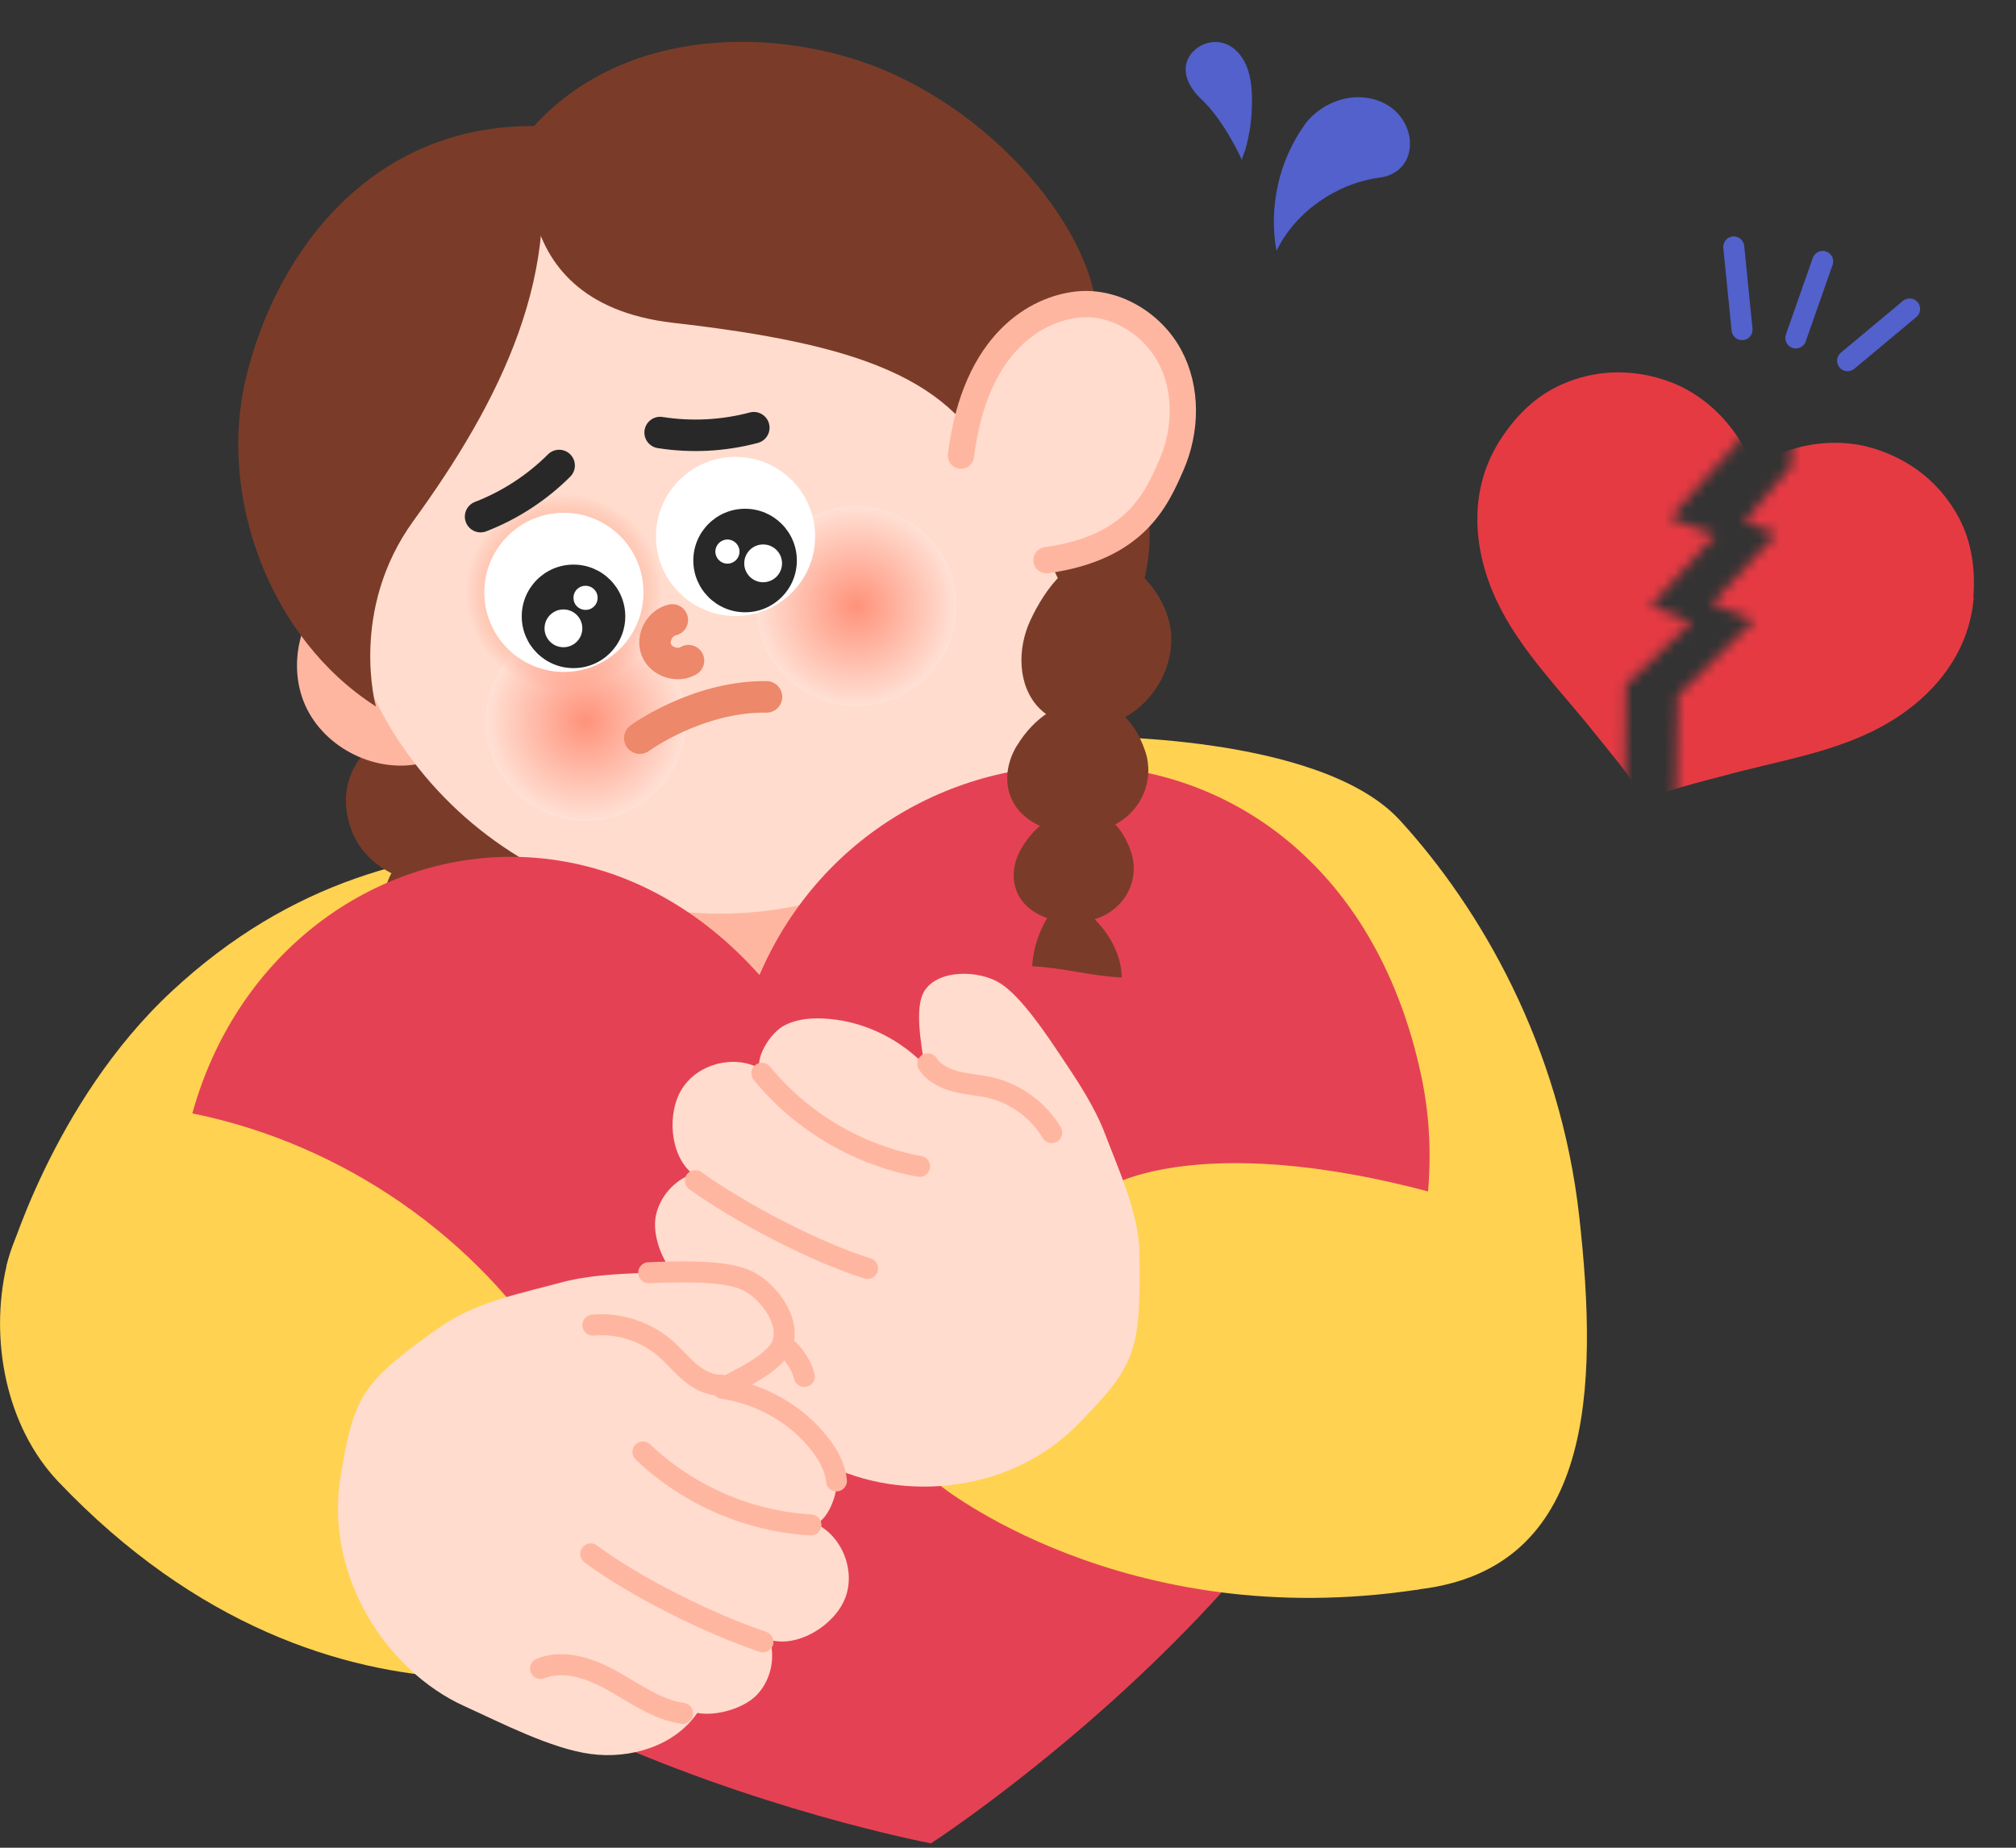 <svg width="192" height="176" viewBox="0 0 192 176" fill="none" xmlns="http://www.w3.org/2000/svg">
<rect x="0" y="0" width="192" height="176" fill="#333333" stroke="none"/>
<path d="M103.19 70.16C103.19 70.16 125.71 69.8 133.34 78.15C140.97 86.5 148.6 99.58 150.41 115.93C152.23 132.28 151.79 149.44 135.12 151.39C118.45 153.34 103.19 70.16 103.19 70.16Z" fill="#FFD252"/>
<path d="M0.63 120.54C0.63 120.54 4.93 105.04 16.37 94.41C27.81 83.78 39.8 81.06 51.51 80.52C63.22 79.98 43.88 114.85 43.88 114.85L0.63 120.54Z" fill="#FFD252"/>
<path d="M47.98 73.95C49.26 77.73 47.01 82.34 43.25 83.66C39.48 84.99 34.85 82.81 33.47 79.06C29.99 69.63 44.78 64.44 47.98 73.94V73.95Z" fill="#7A3C29"/>
<path d="M51.52 84.03C52.8 87.81 50.55 92.42 46.79 93.74C43.02 95.07 38.39 92.89 37.01 89.14C33.53 79.71 48.32 74.52 51.52 84.02V84.03Z" fill="#7A3C29"/>
<path d="M90.59 73.69C91.78 81.1 87.43 89.04 80.55 92.03C73.67 95.02 64.9 92.78 60.29 86.85C71.29 85.68 81.95 80.6 90.59 73.69Z" fill="#FFB6A0"/>
<path d="M40.26 72.68C35.87 73.74 30.89 71.29 29.06 67.16C27.23 63.03 28.75 57.69 32.49 55.15C36.65 60.44 38.67 66.15 40.26 72.69V72.68Z" fill="#FFB6A0"/>
<path d="M100.826 67.825C110.483 50.017 103.875 27.753 86.067 18.096C68.259 8.439 45.994 15.046 36.337 32.855C26.68 50.663 33.288 72.927 51.096 82.584C68.904 92.241 91.169 85.633 100.826 67.825Z" fill="#FFDCCD"/>
<path d="M91.06 58.68C90.53 63.93 85.85 67.75 80.61 67.23C75.36 66.7 71.54 62.02 72.06 56.78C72.59 51.53 77.27 47.71 82.51 48.23C87.76 48.76 91.58 53.44 91.06 58.68Z" fill="url(#paint0_radial_61_224)"/>
<path d="M65.29 69.61C64.76 74.86 60.08 78.68 54.84 78.16C49.59 77.63 45.77 72.95 46.29 67.71C46.82 62.46 51.5 58.64 56.74 59.16C61.99 59.69 65.81 64.37 65.29 69.61Z" fill="url(#paint1_radial_61_224)"/>
<path d="M17.66 125.56C10.88 87.6 49.79 67.62 72.33 92.87C84.32 65.06 127.14 64.61 135.32 102.29C143.43 139.64 89.69 174.91 88.7 175.56V175.58H88.68L88.66 175.6V175.58C87.5 175.36 24.38 163.2 17.66 125.57V125.56Z" fill="#E54154"/>
<path d="M141.79 115.19C115.9 106.84 105.81 112.94 105.81 112.94L89.42 141.41C89.42 141.41 106.94 155.69 135.11 151.4C141.06 142.41 141.95 125.97 141.79 115.19Z" fill="#FFD252"/>
<path d="M5.54 141.12C18.7 154.96 32.65 159.27 43.59 159.82C44.8 149.49 45.7 136.41 51.57 127.82C43.33 116 30.11 107.78 15.87 105.62C9.08 108.14 2.27 113.49 0.63 120.54C-1.01 127.59 0.56 135.87 5.54 141.12Z" fill="#FFD252"/>
<path d="M108.51 119.04C108.38 115.38 106.45 111.21 105.29 108.13C104.28 105.44 102.67 103.03 101.07 100.64C99.73 98.64 97.3 94.95 95.26 93.66C93.22 92.38 89.4 92.33 88.07 94.34C87.03 95.92 87.77 99.5 88.01 101.39C85.47 98.79 81.93 97.14 78.29 97.01C76.98 96.96 75.62 97.12 74.51 97.79C73.39 98.47 72.1 100.45 72.31 101.74C69.85 100.45 66.48 101.33 64.98 103.67C63.48 106 63.79 110.1 65.97 111.81C64.23 112.41 62.86 113.96 62.47 115.76C62.08 117.56 63.04 120.22 64.38 121.48C63.1 125.08 64.54 129.23 67.18 132C69.81 134.77 74.61 137.17 77.93 139.06C84.99 143.09 95.92 142.61 102.73 135.6C106.67 131.54 108.23 129.74 108.47 124.5C108.55 122.8 108.57 120.94 108.5 119.03L108.51 119.04Z" fill="#FFDCCD"/>
<path d="M88.36 101.33C88.96 102.25 90.03 102.76 91.1 103.03C92.17 103.3 93.28 103.36 94.35 103.61C96.75 104.18 98.9 105.76 100.16 107.88" stroke="#FFB6A0" stroke-width="2" stroke-linecap="round" stroke-linejoin="round"/>
<path d="M65.2 122.66C66.89 124.41 69.32 125.18 71.53 126.2C73.74 127.21 76 128.75 76.6 131.11" stroke="#FFB6A0" stroke-width="2" stroke-linecap="round" stroke-linejoin="round"/>
<path d="M66.22 112.46C70.51 115.53 77.59 119.26 82.63 120.82" stroke="#FFB6A0" stroke-width="2" stroke-linecap="round" stroke-linejoin="round"/>
<path d="M72.56 102.23C76.31 106.83 81.74 110.04 87.58 111.1" stroke="#FFB6A0" stroke-width="2" stroke-linecap="round" stroke-linejoin="round"/>
<path d="M42.52 126.01C45.57 123.97 50.07 123.08 53.24 122.21C56.01 121.45 58.91 121.34 61.78 121.23C64.19 121.14 68.6 120.95 70.84 121.84C73.08 122.73 75.36 125.81 74.5 128.06C73.83 129.83 70.5 131.33 68.82 132.24C72.42 132.77 75.83 134.67 78.07 137.54C78.87 138.57 79.55 139.76 79.66 141.06C79.77 142.36 78.92 144.57 77.75 145.16C80.24 146.39 81.5 149.64 80.49 152.23C79.48 154.82 75.98 156.97 73.32 156.2C73.85 157.96 73.4 159.99 72.17 161.35C70.94 162.72 68.22 163.5 66.41 163.16C64.25 166.31 60.04 167.58 56.25 167.07C52.46 166.56 47.7 164.09 44.22 162.51C36.82 159.16 30.79 150.03 32.47 140.4C33.44 134.83 33.98 132.51 38.09 129.24C39.42 128.18 40.91 127.07 42.5 126L42.52 126.01Z" fill="#FFDCCD"/>
<path d="M61.78 121.23C64.19 121.14 68.6 120.95 70.84 121.84C73.08 122.73 75.36 125.81 74.5 128.06C73.83 129.83 70.5 131.33 68.82 132.24C72.42 132.77 75.83 134.67 78.07 137.54C78.87 138.57 79.55 139.76 79.66 141.06" stroke="#FFB6A0" stroke-width="2" stroke-linecap="round" stroke-linejoin="round"/>
<path d="M68.69 131.93C67.59 131.98 66.55 131.42 65.71 130.71C64.87 130 64.17 129.14 63.34 128.42C61.47 126.81 58.93 125.99 56.47 126.22" stroke="#FFB6A0" stroke-width="2" stroke-linecap="round" stroke-linejoin="round"/>
<path d="M65.01 163.2C62.6 162.85 60.55 161.35 58.43 160.15C56.31 158.95 53.74 158.02 51.48 158.93" stroke="#FFB6A0" stroke-width="2" stroke-linecap="round" stroke-linejoin="round"/>
<path d="M72.66 156.39C67.65 154.71 60.48 151.17 56.26 148.01" stroke="#FFB6A0" stroke-width="2" stroke-linecap="round" stroke-linejoin="round"/>
<path d="M77.23 145.25C71.3 144.92 65.52 142.4 61.23 138.3" stroke="#FFB6A0" stroke-width="2" stroke-linecap="round" stroke-linejoin="round"/>
<path d="M50.87 12.01C35.47 11.9 26.33 23.84 23.41 36.06C20.74 47.27 25.66 60.82 35.8 67.29C35.8 67.29 33.21 58.1 39.39 49.59C47.62 38.25 54 25.67 50.87 12.01Z" fill="#7A3C29"/>
<path d="M50.87 12.01C50.87 12.01 46.56 28.74 64.12 30.75C81.68 32.76 91 35.98 94.89 45.25C94.89 45.25 103.93 45.22 104.46 30.81C104.77 22.47 94.41 9.78 81.44 5.66C72.01 2.67 59.03 3.07 50.87 11.99V12.01Z" fill="#7A3C29"/>
<path d="M98.13 59.09C96.86 61.81 96.9 65.37 99.01 67.49C100.69 69.18 103.38 69.61 105.66 68.93C109.32 67.84 111.91 63.94 111.51 60.14C111.19 57.11 108.69 53.78 105.59 53.11C102.18 52.37 99.5 56.13 98.13 59.09Z" fill="#7A3C29"/>
<path d="M96.84 71.03C95.69 72.93 95.49 75.36 97.02 77.18C98.94 79.47 103.26 80.05 106.05 78.62C108.84 77.2 109.95 74.18 109.07 71.56C106.77 64.72 100.07 65.69 96.85 71.03H96.84Z" fill="#7A3C29"/>
<path d="M97.32 80.73C96.34 82.35 96.17 84.41 97.47 85.97C99.1 87.92 102.78 88.41 105.16 87.2C107.53 85.99 108.48 83.42 107.73 81.18C105.78 75.36 100.06 76.18 97.32 80.73Z" fill="#7A3C29"/>
<path d="M106.84 93.11C103.98 92.99 101.17 92.16 98.3 92.04C98.45 89.59 99.52 87.21 101.25 85.48C104.21 86.76 106.8 89.89 106.83 93.12L106.84 93.11Z" fill="#7A3C29"/>
<path d="M106.89 60.19C109.79 55.54 110.3 49.49 108.23 44.41C104.45 45.56 99.85 47.48 99.83 51.43C99.81 55.38 103.12 59.01 106.89 60.19Z" fill="#7A3C29"/>
<path d="M91.52 43.4C92.88 32.37 98.95 29.44 102.5 29.02C106.06 28.59 109.67 30.74 111.38 33.89C113.09 37.04 113 40.99 111.57 44.28C110.13 47.56 108.15 52.18 99.66 53.36" fill="#FFDCCD"/>
<path d="M91.52 43.4C92.88 32.37 98.95 29.44 102.5 29.02C106.06 28.59 109.67 30.74 111.38 33.89C113.09 37.04 113 40.99 111.57 44.28C110.13 47.56 108.15 52.18 99.66 53.36" stroke="#FFB6A0" stroke-width="2.5" stroke-linecap="round" stroke-linejoin="round"/>
<path d="M57.15 66.99C51.32 68.89 45.03 65.69 43.13 59.85C41.23 54.01 44.43 47.73 50.26 45.83C56.09 43.93 62.38 47.13 64.28 52.97C66.18 58.81 62.98 65.09 57.15 66.99Z" fill="url(#paint2_radial_61_224)"/>
<path d="M73.5 61.67C67.67 63.57 61.38 60.37 59.48 54.53C57.58 48.69 60.78 42.41 66.61 40.51C72.44 38.61 78.73 41.81 80.63 47.65C82.53 53.49 79.33 59.77 73.5 61.67Z" fill="url(#paint3_radial_61_224)"/>
<path d="M54.318 63.978C58.49 63.64 61.598 59.983 61.26 55.81C60.921 51.638 57.264 48.529 53.091 48.868C48.919 49.207 45.811 52.864 46.149 57.036C46.488 61.209 50.145 64.317 54.318 63.978Z" fill="white"/>
<path d="M54.62 63.64C57.343 63.64 59.55 61.433 59.55 58.71C59.55 55.987 57.343 53.78 54.62 53.78C51.897 53.78 49.69 55.987 49.69 58.71C49.69 61.433 51.897 63.64 54.62 63.64Z" fill="#282828"/>
<path d="M70.664 58.654C74.836 58.316 77.944 54.658 77.606 50.486C77.267 46.313 73.61 43.205 69.437 43.544C65.265 43.883 62.157 47.539 62.495 51.712C62.834 55.885 66.491 58.993 70.664 58.654Z" fill="white"/>
<path d="M70.96 58.32C73.683 58.32 75.89 56.113 75.89 53.39C75.89 50.667 73.683 48.46 70.96 48.46C68.237 48.46 66.03 50.667 66.03 53.39C66.03 56.113 68.237 58.32 70.96 58.32Z" fill="#282828"/>
<path d="M64.03 59.05C62.83 59.31 62.06 60.76 62.51 61.9C62.96 63.04 64.52 63.56 65.57 62.93" stroke="#ED886A" stroke-width="3" stroke-linecap="round" stroke-linejoin="round"/>
<path d="M60.93 70.31C60.93 70.31 66.43 66.29 73 66.38" stroke="#ED886A" stroke-width="3" stroke-linecap="round" stroke-linejoin="round"/>
<path d="M45.77 49.21C48.56 48.13 51.13 46.46 53.25 44.34" stroke="#282828" stroke-width="3" stroke-linecap="round" stroke-linejoin="round"/>
<path d="M71.79 40.74C68.89 41.51 65.84 41.67 62.87 41.2" stroke="#282828" stroke-width="3" stroke-linecap="round" stroke-linejoin="round"/>
<path d="M53.66 61.65C54.654 61.65 55.46 60.844 55.46 59.85C55.46 58.856 54.654 58.05 53.66 58.05C52.666 58.05 51.86 58.856 51.86 59.85C51.86 60.844 52.666 61.65 53.66 61.65Z" fill="white"/>
<path d="M56.86 56.59C57.06 57.2 56.73 57.85 56.12 58.04C55.51 58.23 54.86 57.91 54.67 57.3C54.48 56.69 54.8 56.04 55.41 55.85C56.02 55.66 56.67 55.98 56.86 56.59Z" fill="white"/>
<path d="M72.68 55.46C73.674 55.46 74.48 54.654 74.48 53.66C74.48 52.666 73.674 51.86 72.68 51.86C71.686 51.86 70.88 52.666 70.88 53.66C70.88 54.654 71.686 55.46 72.68 55.46Z" fill="white"/>
<path d="M69.28 53.69C69.915 53.69 70.43 53.175 70.43 52.54C70.43 51.905 69.915 51.39 69.28 51.39C68.645 51.39 68.13 51.905 68.13 52.54C68.13 53.175 68.645 53.69 69.28 53.69Z" fill="white"/>
<path d="M118.29 15.26C118.29 15.26 116.65 11.54 114.42 9.46C113.38 8.49 112.54 7.05 113.09 5.73C113.63 4.41 115.28 3.67 116.63 4.14C117.73 4.52 118.5 5.56 118.86 6.67C119.29 8.01 119.27 9.51 119.19 10.9C119.15 11.66 119.03 12.42 118.87 13.17C118.79 13.54 118.7 13.91 118.6 14.28C118.55 14.45 118.24 15.11 118.3 15.25L118.29 15.26Z" fill="#5261CC"/>
<path d="M131.38 16.92C127.28 17.47 123.38 20.17 121.57 23.89C120.81 19.74 121.8 15.29 124.27 11.86C125.16 10.62 126.63 9.71 128.13 9.39C129.63 9.07 131.27 9.34 132.5 10.25C133.73 11.16 134.48 12.74 134.24 14.26C134 15.77 132.9 16.72 131.39 16.92H131.38Z" fill="#5261CC"/>
<mask id="mask0_61_224" style="mask-type:luminance" maskUnits="userSpaceOnUse" x="135" y="28" width="32" height="48">
<path d="M166.09 41.49L159.04 49.35L163.38 50.95L157.21 57.69L161.07 59.29L154.85 65.23L154.75 75.48L141.63 68.2L135.32 50.86L142.77 33.25L155.54 28.4L166.23 36.83L166.09 41.49Z" fill="white"/>
</mask>
<g mask="url(#mask0_61_224)">
<path d="M187.94 56.92C188.12 54.66 187.88 52.34 187 50.24C186.88 49.96 186.75 49.68 186.61 49.41C186.61 49.41 186.58 49.35 186.56 49.32C186.52 49.25 186.49 49.18 186.45 49.12C186.44 49.09 186.42 49.07 186.41 49.05C186.37 48.98 186.33 48.91 186.29 48.84C182.84 42.9 176.55 42.3 176.55 42.3C174.32 41.99 171.99 42.28 169.9 43.05C169.14 43.33 168.39 43.68 167.7 44.1C167.6 44.16 167.32 44.29 167.13 44.42C167.05 44.48 166.93 44.44 166.9 44.34C166.82 44.12 166.67 43.85 166.63 43.75C166.31 43 165.92 42.28 165.47 41.6C164.24 39.74 162.53 38.12 160.55 37.06C160.55 37.06 155.12 33.83 148.83 36.58C148.76 36.61 148.68 36.65 148.61 36.68C148.58 36.69 148.56 36.7 148.53 36.72C148.46 36.75 148.39 36.79 148.32 36.82C148.29 36.84 148.26 36.85 148.23 36.86C147.96 37 147.69 37.14 147.43 37.3C145.48 38.48 143.92 40.21 142.73 42.14C139.82 46.86 140.28 52.45 142.58 57.3C144.78 61.94 148.6 65.73 151.78 69.72C153.4 71.75 155.19 73.79 156.49 76.05C156.56 76.17 156.71 76.22 156.84 76.16C159.22 75.1 161.88 74.51 164.38 73.83C169.3 72.49 174.62 71.69 179.14 69.24C183.87 66.68 187.53 62.44 187.97 56.92H187.94Z" fill="#E63A43"/>
</g>
<mask id="mask1_61_224" style="mask-type:luminance" maskUnits="userSpaceOnUse" x="159" y="39" width="34" height="39">
<path d="M170.61 41.82L170.63 44.34L166.11 49.67L169.17 50.84L163.02 57.51L167.05 59.09L159.79 66.25L159.6 77.17L167.35 75.83L187.89 68.87L192.01 52.41L183.19 41.07L172.35 39.19L170.61 41.82Z" fill="white"/>
</mask>
<g mask="url(#mask1_61_224)">
<path d="M187.94 56.92C188.12 54.66 187.88 52.34 187 50.24C186.88 49.96 186.75 49.68 186.61 49.41C186.61 49.41 186.58 49.35 186.56 49.32C186.52 49.25 186.49 49.18 186.45 49.12C186.44 49.09 186.42 49.07 186.41 49.05C186.37 48.98 186.33 48.91 186.29 48.84C182.84 42.9 176.55 42.3 176.55 42.3C174.32 41.99 171.99 42.28 169.9 43.05C169.14 43.33 168.39 43.68 167.7 44.1C167.6 44.16 167.32 44.29 167.13 44.42C167.05 44.48 166.93 44.44 166.9 44.34C166.82 44.12 166.67 43.85 166.63 43.75C166.31 43 165.92 42.28 165.47 41.6C164.24 39.74 162.53 38.12 160.55 37.06C160.55 37.06 155.12 33.83 148.83 36.58C148.76 36.61 148.68 36.65 148.61 36.68C148.58 36.69 148.56 36.7 148.53 36.72C148.46 36.75 148.39 36.79 148.32 36.82C148.29 36.84 148.26 36.85 148.23 36.86C147.96 37 147.69 37.14 147.43 37.3C145.48 38.48 143.92 40.21 142.73 42.14C139.82 46.86 140.28 52.45 142.58 57.3C144.78 61.94 148.6 65.73 151.78 69.72C153.4 71.75 155.19 73.79 156.49 76.05C156.56 76.17 156.71 76.22 156.84 76.16C159.22 75.1 161.88 74.51 164.38 73.83C169.3 72.49 174.62 71.69 179.14 69.24C183.87 66.68 187.53 62.44 187.97 56.92H187.94Z" fill="#E63A43"/>
</g>
<path d="M165.12 23.52L165.91 31.4" stroke="#5261CC" stroke-width="2" stroke-linecap="round" stroke-linejoin="round"/>
<path d="M173.59 24.9L171.03 32.19" stroke="#5261CC" stroke-width="2" stroke-linecap="round" stroke-linejoin="round"/>
<path d="M181.87 29.43L175.96 34.36" stroke="#5261CC" stroke-width="2" stroke-linecap="round" stroke-linejoin="round"/>
<defs>
<radialGradient id="paint0_radial_61_224" cx="0" cy="0" r="1" gradientUnits="userSpaceOnUse" gradientTransform="translate(81.56 57.727) rotate(5.73) scale(9.55)">
<stop stop-color="#FF927A"/>
<stop offset="1" stop-color="#FFE1D5"/>
</radialGradient>
<radialGradient id="paint1_radial_61_224" cx="0" cy="0" r="1" gradientUnits="userSpaceOnUse" gradientTransform="translate(55.79 68.659) rotate(5.73) scale(9.55 9.55)">
<stop stop-color="#FF927A"/>
<stop offset="1" stop-color="#FFE1D5"/>
</radialGradient>
<radialGradient id="paint2_radial_61_224" cx="0" cy="0" r="1" gradientUnits="userSpaceOnUse" gradientTransform="translate(53.709 56.414) rotate(-18.03) scale(11.13)">
<stop offset="0.43" stop-color="#FFC5AC"/>
<stop offset="0.84" stop-color="#FF9379" stop-opacity="0"/>
</radialGradient>
<radialGradient id="paint3_radial_61_224" cx="0" cy="0" r="1" gradientUnits="userSpaceOnUse" gradientTransform="translate(53.672 0.763) rotate(-18.03) scale(11.13)">
<stop offset="0.43" stop-color="#FFC5AC"/>
<stop offset="0.84" stop-color="#FF9379" stop-opacity="0"/>
</radialGradient>
</defs>
</svg>
